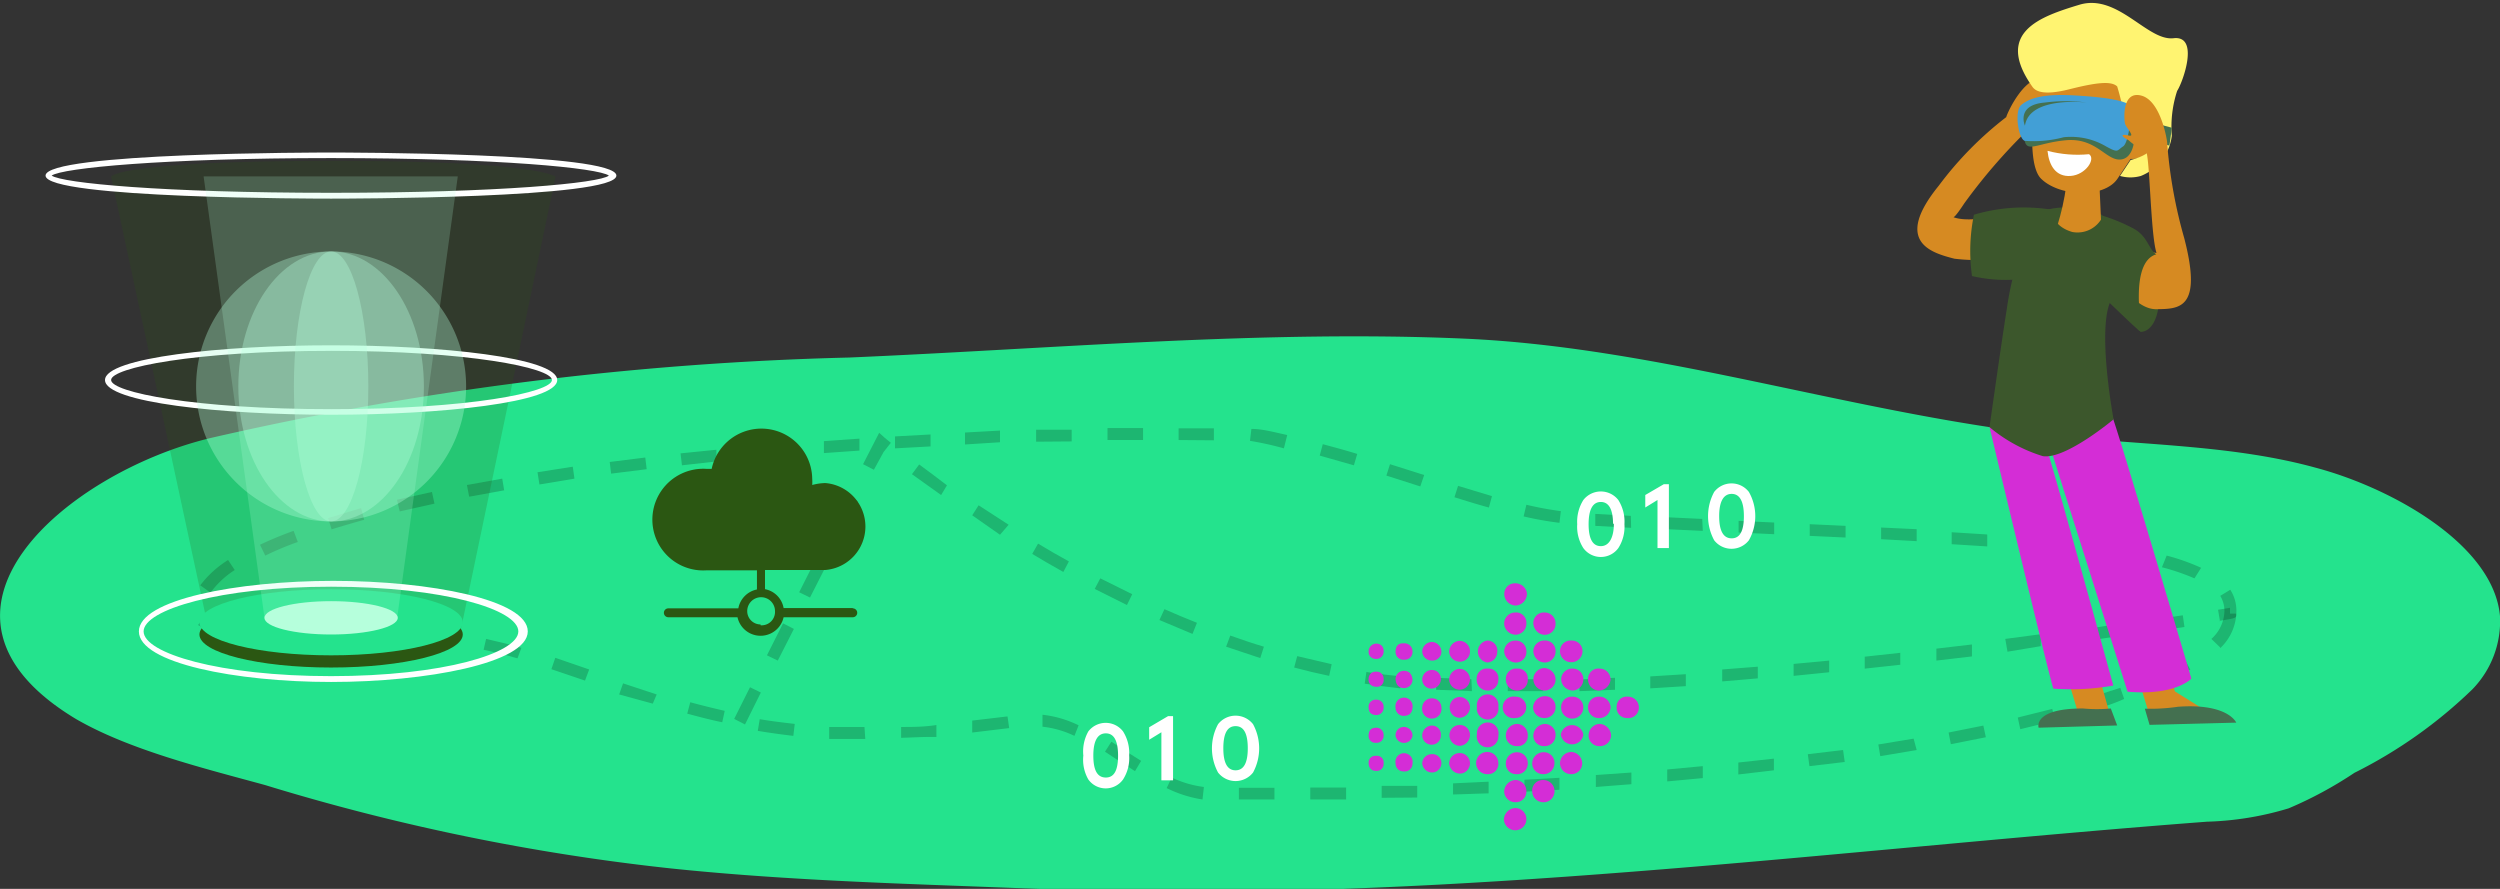 <svg width="90" height="32" fill="none" xmlns="http://www.w3.org/2000/svg"><rect width="100%" height="100%" fill="#333333" stroke="none"/><g clip-path="url(#clip0)"><path d="M90 22.181a3.52 3.52 0 0 1-1 2.64 17 17 0 0 1-4.24 3c-.748.5-1.541.93-2.37 1.28a11.16 11.16 0 0 1-2.94.48c-12.23.93-24.59 2.54-36.87 2.52-2.61 0-5.21-.1-7.81-.2-3.55-.13-7.11-.27-10.64-.64a78.466 78.466 0 0 1-14.59-3c-2.19-.6-4.88-1.26-6.81-2.38-6.36-3.83-.28-8.88 4.84-10.11a115.09 115.09 0 0 1 23-2.9c7.27-.31 14.91-1 22.15-.68 7.24.32 14.33 2.81 21.62 3.53 3 .31 6.12.32 9 1.11 2.73.72 6.43 2.76 6.66 5.35z" fill="#24E38D"/><path opacity=".2" d="M44.6 28.781v-.42h1.28v.42H44.6zm-1.31 0a4.379 4.379 0 0 1-1.29-.41l.18-.38c.366.174.758.289 1.16.34l-.05.45zm3.88 0v-.43h1.29v.43h-1.29zm2.57-.06v-.43h1.28v.42l-1.28.01zm2.57-.1v-.42l1.28-.06v.42c-.42.01-.84.03-1.28.04v.02zm2.57-.12v-.43l1.26-.07v.43l-1.26.07zm2.57-.17v-.43l1.28-.09v.42l-1.28.1zm2.57-.2v-.43l1.28-.12v.43l-1.28.12zm2.56-.25v-.43l1.28-.14v.42l-1.28.15zm-21.72-.12l-.58-.37-.5-.33.23-.36.5.33.57.36-.22.37zm24.28-.18l-.06-.43 1.27-.15.06.43-1.27.15zm2.55-.36l-.07-.42 1.27-.21.11.41-1.31.22zm2.54-.43l-.08-.42 1.25-.25.09.42-1.26.25zm-39.08-.19h-1.3v-.43h1.27l.03.43zm1.29 0v-.43c.41 0 .83 0 1.27-.07v.43c-.42-.01-.85.02-1.27.03v.04zm-3.88-.11c-.43-.05-.86-.11-1.28-.18l.07-.42c.41.07.83.12 1.26.17l-.05.43zm10.12 0a3.561 3.561 0 0 0-1.15-.33v-.43c.452.05.892.18 1.3.38l-.15.38zm-3.68-.12v-.43l1.27-.15.06.42-1.33.16zm37.73-.12l-.09-.42 1.24-.31.11.42-1.26.31zM26 26.001c-.44-.09-.85-.2-1.26-.31l.11-.41c.4.11.81.21 1.24.31l-.09.41zm49.24-.44l-.12-.41 1.21-.39.14.4c-.37.17-.78.3-1.22.43l-.01-.03zm-51.74-.23l-1.21-.33.14-.4 1.21.4-.14.33zm54.18-.64l-.17-.39a9.869 9.869 0 0 0 1.13-.57l.21.37c-.372.233-.76.44-1.16.62l-.01-.03zm-56.62-.19l-1.21-.41.14-.41 1.22.42-.15.4zm-2.43-.8l-.53-.15-.69-.16.09-.39.72.17.55.15-.14.38zm61.29-.4l-.31-.3a1.39 1.39 0 0 0 .47-1 1.06 1.06 0 0 0-.15-.55l.36-.22c.148.23.224.497.22.77a1.84 1.84 0 0 1-.58 1.33l-.01-.03zm-63.76-.09l-1.28-.1v-.43c.44 0 .87.06 1.29.11l-.01.42zm-2.56-.15h-1.28v-.43h1.29l-.01.43zm-2.55-.06h-1.3v-.43h1.28l.02.43zm-2.59-.12a2.889 2.889 0 0 1-1.33-.38l.25-.34c.348.177.73.276 1.12.29l-.04.43zm-.9-1.56l-.35-.25c.275-.361.614-.67 1-.91l.24.36c-.348.22-.65.506-.89.84v-.04zm71.44-.5a7.908 7.908 0 0 0-1.17-.4l.17-.42c.425.111.84.258 1.24.44l-.24.38zm-2.41-.66c-.39-.07-.81-.13-1.26-.19v-.42c.46.05.88.12 1.28.18l-.02.43zm-67.04-.16l-.19-.39a13.11 13.11 0 0 1 1.21-.5l.15.4c-.4.141-.79.305-1.17.49zm64.55-.13l-1.28-.11v-.43l1.29.12-.01.42zm-2.56-.2l-1.28-.08v-.43l1.28.08v.43zm-2.54-.19l-1.28-.07v-.42l1.28.06v.43zm-2.56-.13l-1.29-.06v-.42l1.29.06v.42zm-2.57-.12l-1.28-.06v-.42l1.28.06v.42zm-2.57-.12l-1.3-.06v-.43l1.28.06.02.43zm-49.36-.05l-.13-.41 1.19-.36.11.42c-.39.11-.8.23-1.19.35h.02zm46.78-.06l-1.29-.07v-.43l1.28.07.01.43zm-2.58-.18c-.434-.053-.864-.13-1.29-.23l.1-.42c.409.099.823.175 1.24.23l-.05.42zm-41.75-.41l-.1-.42 1.26-.28.09.42-1.25.28zm39.21-.14c-.41-.11-.82-.24-1.24-.37l.13-.41 1.22.37-.11.41zm-36.71-.39l-.08-.42 1.27-.23.07.42-1.26.23zm34.24-.37l-1.22-.39.13-.41 1.23.39-.14.41zm-31.71-.07l-.07-.44 1.27-.2.06.43-1.26.21zm2.58-.39l-.05-.42 1.28-.16.05.42-1.28.16zm2.55-.3l-.05-.43 1.29-.13v.42l-1.24.14zm24.19 0l-1.23-.35.11-.41c.41.11.82.22 1.24.35l-.12.41zm-21.64-.23v-.43l1.2-.09v.43l-1.2.09zm2.56-.21v-.43l1.28-.09v.43l-1.28.09zm2.56-.17v-.43l1.28-.07v.43l-1.28.07zm14 0a10.892 10.892 0 0 0-1.22-.27l.05-.43c.41 0 .82.12 1.29.22l-.12.48zm-11.48-.14v-.43l1.26-.07v.42l-1.26.08zm2.56-.1v-.43h1.28v.42l-1.28.01zm2.57-.06v-.43h1.28v.43h-1.28zm2.56 0v-.42h1.27v.43l-1.27-.01z" fill="#000"/><path opacity=".2" d="M26.82 26.081l-.39-.2.57-1.14.39.19-.57 1.15zm27.46-1.2v-.43h1.28v.43h-1.28zm-1.29 0l-1.29-.05v-.43l1.27.05.02.43zm3.87 0v-.42l1.28-.06v.43l-1.28.05zm-6.45-.1c-.42-.05-.85-.1-1.28-.17l.06-.42c.43.07.85.12 1.26.16l-.04.43zm9 0v-.43l1.28-.08v.43l-1.28.08zm2.59-.25v-.43l1.28-.1v.42l-1.28.11zm-14.15-.2c-.42-.087-.84-.187-1.26-.3l.11-.41 1.24.29-.09.42zm16.72 0v-.43l1.28-.12v.42l-1.28.13zm2.56-.26v-.43l1.28-.14v.43l-1.28.14zM28 23.781l-.39-.19.58-1.15.39.2-.58 1.14zm41.71 0v-.43l1.28-.15v.43l-1.28.15zm-24.34-.09l-1.23-.41.15-.4c.4.14.8.28 1.21.4l-.13.41zm26.9-.23l-.08-.46 1.28-.17v.43l-1.2.2zm2.55-.34l-.06-.42 1.24-.2.06.43-1.24.19zm-31.89-.3l-1.19-.5.18-.39c.38.17.77.33 1.17.49l-.16.4zm34.44-.06l-.06-.42 1.27-.19.06.42-1.27.19zm2.55-.39l-.07-.42.43-.07v.21h.22c.02.16.02.16-.6.26l.02.02zm-39.35-.59l-1.16-.58.2-.38 1.15.57-.19.39zm-11.41-.27l-.39-.19.58-1.15.39.2-.58 1.14zm9.12-.92c-.39-.22-.76-.43-1.12-.65l.21-.37c.36.22.73.43 1.11.64l-.2.38zM36 19.251l-1-.7.23-.36 1.08.7-.31.36zm-5.7-.05l-.39-.2.58-1.15.39.19-.58 1.16zm3.58-1.38l-1.05-.75.26-.35c.3.22.65.48 1 .75l-.21.35zm-2.42-.91l-.39-.2.58-1.13.2.18.22.18-.26.33-.35.64z" fill="#000"/><path opacity=".2" d="M20 6.36s-.6-.57-8-.57-8 .52-8 .57l3.5 16.26s5.34 1.56 9.1 0L20 6.36z" fill="#2B5712"/><path d="M11.92 24.031c2.617 0 4.74-.532 4.74-1.19 0-.657-2.123-1.19-4.74-1.19-2.618 0-4.74.533-4.74 1.19 0 .658 2.122 1.19 4.74 1.19z" fill="#2B5712"/><path d="M11.92 24.551c-3.42 0-6.92-.68-6.92-1.82 0-1.14 3.53-1.82 7-1.82s7 .68 7 1.82c0 1.14-3.67 1.82-7.08 1.82zm0-3.43c-4 0-6.75.83-6.75 1.61 0 .78 2.71 1.61 6.75 1.61s6.74-.83 6.74-1.61c0-.78-2.66-1.61-6.74-1.61zm0-6.19c-3.95 0-8.14-.44-8.14-1.25s4.22-1.25 8.14-1.25c3.92 0 8.14.44 8.14 1.25s-4.2 1.25-8.14 1.25zm0-2.3C7 12.63 4 13.24 4 13.68c0 .44 3 1.05 7.94 1.05s7.93-.61 7.93-1.05c0-.44-3.04-1.05-7.95-1.05zm0-5.48c-.42 0-10.28 0-10.28-.83s9.86-.83 10.28-.83c.42 0 10.27 0 10.27.83s-9.85.83-10.27.83zm-10.06-.83c.37.27 4 .62 10.06.62 6.06 0 9.68-.35 10-.62-.37-.27-3.95-.63-10-.63s-9.69.36-10.06.63z" fill="#fff"/><path d="M11.92 23.592c2.617 0 4.74-.533 4.74-1.19 0-.657-2.123-1.19-4.74-1.19-2.618 0-4.74.533-4.74 1.19 0 .657 2.122 1.19 4.74 1.19z" fill="#24E38D"/><path d="M11.92 22.842c1.325 0 2.4-.269 2.4-.6 0-.332-1.075-.6-2.4-.6-1.326 0-2.4.268-2.4.6 0 .331 1.074.6 2.4.6z" fill="#B6FFDC"/><path opacity=".2" d="M16.48 6.35L14.3 22.23a6 6 0 0 1-4.78 0L7.33 6.35" fill="#B6FFDC"/><path opacity=".34" d="M11.92 18.772a4.86 4.86 0 1 0 0-9.72 4.86 4.86 0 0 0 0 9.72z" fill="#B6FFDC"/><path opacity=".34" d="M11.92 18.772c1.845 0 3.34-2.176 3.34-4.86s-1.495-4.86-3.34-4.86c-1.845 0-3.34 2.176-3.34 4.86s1.495 4.86 3.34 4.86z" fill="#B6FFDC"/><path opacity=".34" d="M11.92 18.772c.74 0 1.34-2.176 1.34-4.86s-.6-4.86-1.34-4.86c-.74 0-1.34 2.176-1.34 4.86s.6 4.86 1.34 4.86z" fill="#B6FFDC"/><path d="M30.7 21.89h-2.49a.84.84 0 0 0-.67-.68v-.69h2.17a1.57 1.57 0 0 0 0-3.13c-.16.004-.318.027-.47.07a1.553 1.553 0 0 0 0-.22 1.83 1.83 0 0 0-3.62-.36h-.17a1.832 1.832 0 0 0-1.813 2.557 1.83 1.83 0 0 0 1.813 1.094h1.8v.69a.85.85 0 0 0-.67.68h-2.52a.16.16 0 1 0 0 .32h2.49a.85.85 0 0 0 1.66 0h2.49a.16.16 0 0 0 0-.32v-.01zm-3.32.59a.48.48 0 0 1-.48-.48.5.5 0 1 1 1 0 .482.482 0 0 1-.52.51v-.03z" fill="#2B5712"/><path d="M57 26.45a.41.41 0 0 1-.81 0 .41.41 0 0 1 .81 0zm-1.45 1.631a.402.402 0 0 1 .292.69.39.39 0 0 1-.273.11.4.4 0 0 1-.41-.39.38.38 0 0 1 .39-.41zm-.98-5.231a.42.42 0 0 1-.42-.39.4.4 0 0 1 .39-.41.37.37 0 0 1 .41.38.4.4 0 0 1-.38.42zM56 26.471a.39.39 0 0 1-.4.39.38.38 0 0 1-.4-.39.44.44 0 0 1 .43-.41.391.391 0 0 1 .37.41zm1.55-1.61a.401.401 0 0 1-.38-.42.372.372 0 0 1 .264-.358.368.368 0 0 1 .156-.012.39.39 0 0 1 .39.4.44.44 0 0 1-.43.39zM56 23.45a.391.391 0 0 1-.39.4.42.42 0 0 1-.41-.4.391.391 0 0 1 .4-.39.371.371 0 0 1 .4.39zM54.52 21a.42.42 0 0 1 .45.36.43.43 0 0 1-.41.44.42.42 0 0 1-.395-.513.38.38 0 0 1 .355-.288zm2.06 2.06a.38.38 0 0 1 .39.4.4.4 0 0 1-.42.38.398.398 0 0 1-.39-.41.382.382 0 0 1 .42-.37zm1.42 3.41a.4.4 0 0 1-.42.39.38.38 0 0 1-.39-.4.42.42 0 0 1 .38-.4.44.44 0 0 1 .43.41zm-2-1.99a.401.401 0 0 1-.42.38.42.42 0 0 1-.38-.4.41.41 0 0 1 .39-.41.42.42 0 0 1 .41.43zm0-2.03a.388.388 0 0 1-.679.271.43.43 0 0 1-.122-.281.38.38 0 0 1 .41-.39.39.39 0 0 1 .39.4zm-1.44 5.63a.4.4 0 0 1 .39.41.382.382 0 0 1-.4.39.4.4 0 0 1-.4-.38.43.43 0 0 1 .41-.42zm1.02-1a.38.38 0 0 1 .38.41.391.391 0 0 1-.41.38.388.388 0 0 1-.39-.41.41.41 0 0 1 .42-.38zm-1.03 2.01a.4.4 0 0 1 0 .8.41.41 0 0 1-.41-.39.43.43 0 0 1 .41-.41zm.45-2.61a.36.36 0 0 1-.4.38.38.38 0 0 1-.39-.4.42.42 0 0 1 .41-.4.401.401 0 0 1 .38.42zm-1.06-2a.38.38 0 0 1-.41.38.39.39 0 0 1-.37-.42.36.36 0 0 1 .41-.37.351.351 0 0 1 .37.41zm2.06.97a.392.392 0 0 1-.4.4.4.4 0 0 1-.41-.38.43.43 0 0 1 .563-.387.38.38 0 0 1 .246.366zm.57 1.62a.42.42 0 0 1 .39.42.391.391 0 0 1-.41.38.398.398 0 0 1-.39-.41.42.42 0 0 1 .41-.39zM55 24.461a.38.38 0 0 1-.4.4.4.4 0 0 1-.39-.41.37.37 0 0 1 .42-.38.349.349 0 0 1 .37.39zm-.44-1.4a.38.38 0 0 1 .39.38.38.38 0 0 1-.38.41.43.43 0 0 1-.42-.4.4.4 0 0 1 .41-.39zm-1.39 3.37a.39.39 0 1 1 .77.05.39.39 0 1 1-.77-.05zM55 27.49a.379.379 0 0 1-.41.38.371.371 0 0 1-.38-.39.4.4 0 0 1 .553-.369.39.39 0 0 1 .236.38zm2-3.02a.4.4 0 0 1-.38.39.43.43 0 0 1-.42-.4.399.399 0 0 1 .43-.39.38.38 0 0 1 .37.4zm2 1a.379.379 0 0 1-.263.364c-.05.016-.104.022-.157.016a.37.37 0 0 1-.38-.41.359.359 0 0 1 .4-.36.39.39 0 0 1 .4.39zm-1.43.38a.38.38 0 0 1-.4-.39.379.379 0 0 1 .41-.38.4.4 0 0 1 .4.38.4.4 0 0 1-.41.39zm-.57-.38a.4.4 0 0 1-.8 0 .378.378 0 0 1 .245-.366.38.38 0 0 1 .154-.023.38.38 0 0 1 .4.39zm-3.46-1.62a.4.4 0 0 1 0-.79.36.36 0 0 1 .36.42.38.38 0 0 1-.36.37zm.4 1.6a.389.389 0 0 1-.548.417.39.39 0 0 1-.222-.417.39.39 0 1 1 .77 0zm0 2.01a.371.371 0 0 1-.38.41.4.4 0 1 1 .38-.41zm.61-1.61a.39.39 0 1 1 0-.77.38.38 0 0 1 .276.655.39.39 0 0 1-.276.114zm-1.63.6a.39.39 0 0 1-.37.4.38.38 0 0 1-.37-.38.37.37 0 0 1 .36-.37.361.361 0 0 1 .38.35zm0-3a.36.36 0 0 1-.37.37.38.38 0 0 1-.38-.37.4.4 0 0 1 .36-.38.38.38 0 0 1 .39.38zm0 1.01a.38.38 0 0 1-.37.37.38.38 0 0 1-.38-.36.39.39 0 0 1 .39-.39.38.38 0 0 1 .36.38zm-.37 2.65a.37.37 0 1 1 0 .74.4.4 0 0 1-.38-.37.38.38 0 0 1 .38-.37zm0-2.02a.38.38 0 0 1 .37.38.39.39 0 0 1-.37.37.36.36 0 0 1-.36-.37.37.37 0 0 1 .36-.38zm-.66.37a.35.35 0 0 1-.612.285.35.35 0 0 1-.078-.284.34.34 0 0 1 .35-.32.33.33 0 0 1 .34.32zm-.02 1.01a.33.33 0 0 1-.33.34.34.34 0 0 1-.34-.33.36.36 0 0 1 .36-.36.321.321 0 0 1 .31.35zm-.31-3.36a.36.36 0 0 1 .33.35.32.32 0 0 1-.35.32.34.34 0 0 1-.34-.34.36.36 0 0 1 .36-.33zm.33 4.36a.34.34 0 0 1-.575.246.36.36 0 0 1-.115-.226.34.34 0 0 1 .34-.34.32.32 0 0 1 .35.32zm-.33-3.35a.31.31 0 0 1 .31.31.34.34 0 0 1-.443.344.33.33 0 0 1-.227-.305.348.348 0 0 1 .36-.35zm-.71 1.32c0 .21-.1.32-.29.33a.29.29 0 0 1-.32-.29.31.31 0 1 1 .61 0v-.04zm0-.98a.3.3 0 0 1-.31.31c-.19 0-.28-.12-.3-.31a.3.3 0 0 1 .32-.31c.19.01.27.14.29.31zm0 2.03a.31.31 0 0 1-.61 0 .3.3 0 0 1 .414-.298.31.31 0 0 1 .196.298zm0 .99a.28.28 0 0 1-.32.29.28.28 0 0 1-.29-.29.31.31 0 1 1 .61 0zm0-4.03a.279.279 0 0 1-.3.3.28.28 0 0 1-.31-.29c0-.19.09-.31.29-.3a.29.29 0 0 1 .32.29zm-1.58 2a.249.249 0 0 1 .27-.26.25.25 0 0 1 .27.27.262.262 0 0 1-.177.269.26.26 0 0 1-.113.011c-.18-.01-.25-.12-.25-.29zm.27 1.76a.24.24 0 0 1 .27.27.25.25 0 0 1-.29.27c-.16 0-.25-.12-.25-.29a.24.24 0 0 1 .27-.25zm-.27-2.78a.25.25 0 0 1 .27-.25.25.25 0 0 1 .27.27.239.239 0 0 1-.175.268.24.24 0 0 1-.115.002.25.25 0 0 1-.25-.29zm0 2.06c0-.17.07-.28.24-.29a.26.26 0 0 1 .3.27.249.249 0 0 1-.27.27.24.24 0 0 1-.27-.25zm0-3.04a.28.28 0 0 1 .29-.28.25.25 0 0 1 .25.27.26.26 0 0 1-.29.28.25.25 0 0 1-.25-.27z" fill="#D42DD6"/><path d="M72.938 9.133a6.845 6.845 0 0 1-2.58.18c-.812-.21-2.218-.591-.562-2.629.693-.93 1.51-1.761 2.43-2.469 0-.06.571-1.395 1.294-1.415.723-.02.412 1.004.331 1.154-.08.15-.492.382-.23.382.26 0 .32 0 0 .19-.215.109-.445.18-.683.211-.814.8-1.56 1.666-2.228 2.59-.361.551-.392.491-.392.491.683.241 1.747-.14 3.011-.15 1.265-.01-.391 1.465-.391 1.465zm.512 16.98l2.58-.13-2.329-8.28-1.224.19 2.288 7.618-1.315.602zm1.415-8.558l2.59 8.43h2.599l-1.756-1.093-2.269-8.08-1.164.743z" fill="#D68A22"/><path d="M71.623 15.377s1.756.321 2.078.843c.27.793 2.378 8.46 2.378 8.46a8.72 8.72 0 0 1-2.158.111c-.15-.412-2.298-9.414-2.298-9.414zm2.229.863a2.267 2.267 0 0 1 2.157-1.335c.181.371 2.88 9.525 2.88 9.525s-.561.622-2.297.471l-2.74-8.661z" fill="#D42DD6"/><path d="M71.623 15.377s.422-3.01.622-4.255a10.97 10.97 0 0 1 1.084-3.453 2.76 2.76 0 0 1 .924-.2s-.251.742.431.763a.883.883 0 0 0 .893-.563l.914.723a5.15 5.15 0 0 1-.482 2.389c-.542 1.003.08 4.315.08 4.315s-1.736 1.456-2.549 1.325a5.52 5.52 0 0 1-1.917-1.044z" fill="#3C572C"/><path d="M74.063 8.13c.146-.468.254-.948.32-1.435 0-.36 1.195-.1 1.195-.1l.07 1.596s-.441.833-1.585-.06z" fill="#D68A22"/><path d="M73.38 2.68s-.562 3.102.1 3.754c.662.652 2.268.713 2.75 0l.472-.713a.873.873 0 0 0 .903-.672c.12-.692-.522-.462-.522-.462.216-.574.397-1.16.542-1.756a27.33 27.33 0 0 0-3.091-.723c-.402 0-1.154.572-1.154.572z" fill="#D68A22"/><path d="M73.71 5.43c.488.129.995.17 1.496.121.251.17-.12.743-.662.783-.542.04-.783-.391-.833-.903z" fill="#fff"/><path d="M73.158 3.112c.1.15.352.351 1.345.1.994-.25 1.506-.3 1.716-.1.224.744.359 1.513.402 2.288l.462-.762s.4-.11.471.12c.07.231.18.733-.853 1.004l-.381.572c.246.07.506.07.752 0a1.796 1.796 0 0 0 1.114-1.445 4.134 4.134 0 0 1 .191-1.616c.21-.321.813-2.007-.13-1.897-.944.11-2.008-1.626-3.393-1.204-1.385.421-3.07.983-1.696 2.94z" fill="#FFF471"/><path d="M76.22 26.117l-2.83.08s-.222-.692 1.595-.692c.334.031.67.031 1.004 0l.23.612zm1.165-.022l3.12-.08s-.29-.703-2.097-.572a6.76 6.76 0 0 1-1.194.07l.17.582zm-4.227-22.43a8.872 8.872 0 0 1 3.011.12c.449.151.877.357 1.275.613l.742.2s-.08.633-.09.643a4.358 4.358 0 0 0-.672-.12c-.2.018-.402.018-.603 0 0 0-.06.652-.551.622-.492-.03-.853-.793-1.907-.693-1.054.1-1.425.492-1.486-.06-.06-.552-.33-1.124.281-1.325z" fill="#447050"/><path d="M76.733 3.916s-.07 1.204-.302 1.355c-.23.15-.16.25-.612 0a2.489 2.489 0 0 0-1.525-.331 4.195 4.195 0 0 1-1.405.13c-.231-.08-.382-1.084-.12-1.295.26-.21.702-.411 1.916-.34 1.215.07 2.068.21 2.048.481z" fill="#429FD6"/><path d="M77.083 11.945s1.004.07.542-2.79c-.412-.27-.903.241-.893 1.004.01.763-.07 1.566.35 1.786z" fill="#3C572C"/><path d="M76.09 9.756c0 .07.702 1.385 1.535 1.375.833-.01 1.676 0 1.004-2.57a17.14 17.14 0 0 1-.613-3.442c0-.06-.22-1.485-.923-1.676-.702-.19-.632.843-.592 1.004.04.16.391.492.13.431-.26-.06-.32 0 0 .171.179.164.387.294.613.381.15.06.17 3.011.391 3.674-.431 0-.381-.803-1.606-1.114l.06 1.766z" fill="#D68A22"/><path d="M73.862 7.55a6.303 6.303 0 0 0-2.8.18 6.481 6.481 0 0 0-.07 2.208 5.357 5.357 0 0 0 1.766.11c1.009.082 2.002.301 2.95.653.06 0 1.325 1.284 1.376 1.244.05-.04-.462-2.489.542-2.79-.271-.17-.302-.632-.793-.913a6.35 6.35 0 0 0-1.124-.472 1.003 1.003 0 0 1-1.104.582c-.763-.22-.743-.803-.743-.803z" fill="#3C572C"/><path d="M72.898 4.526s-.331-.743.703-.833a5.901 5.901 0 0 1 1.535 0s-2.077-.251-2.238.833z" fill="#447050"/><path d="M61.71 17.71a.789.789 0 0 1 1.25 0 1.76 1.76 0 0 1 0 1.74.791.791 0 0 1-1.25 0 1.83 1.83 0 0 1 0-1.74zm1.07.87c0-.53-.15-.8-.44-.8-.29 0-.45.27-.45.8s.15.8.45.8c.3 0 .44-.27.44-.8zM57 18.001a.798.798 0 0 1 1.26 0c.163.26.24.564.22.87a1.42 1.42 0 0 1-.22.86.78.78 0 0 1-1.26 0 1.42 1.42 0 0 1-.22-.86 1.47 1.47 0 0 1 .22-.87zm1.07.87c0-.53-.15-.8-.44-.8-.29 0-.44.27-.44.8s.15.79.44.79c.29 0 .47-.29.47-.82l-.03.03zm1.83-1.44h.18v2.3h-.41V18l-.44.27v-.45l.67-.39zm-16.05 8.64a.8.8 0 0 1 1.26 0 1.83 1.83 0 0 1 0 1.74.8.8 0 0 1-1.26 0 1.83 1.83 0 0 1 0-1.74zm1.07.87c0-.53-.14-.8-.44-.8s-.44.27-.44.8.15.79.44.79c.29 0 .44-.26.44-.79zm-5.74-.61a.788.788 0 0 1 1.25 0c.163.26.24.564.22.87a1.42 1.42 0 0 1-.22.86.769.769 0 0 1-1.25 0 1.42 1.42 0 0 1-.18-.86 1.47 1.47 0 0 1 .18-.87zm1.07.87c0-.54-.15-.8-.44-.8-.29 0-.45.26-.45.8s.15.79.45.79c.3 0 .44-.26.44-.79zm1.8-1.42h.18v2.31h-.42v-1.73l-.44.27v-.45l.68-.4z" fill="#fff"/></g><defs><clipPath id="clip0"><path fill="#fff" transform="translate(0 .001)" d="M0 0H90V32H0z"/></clipPath></defs></svg>